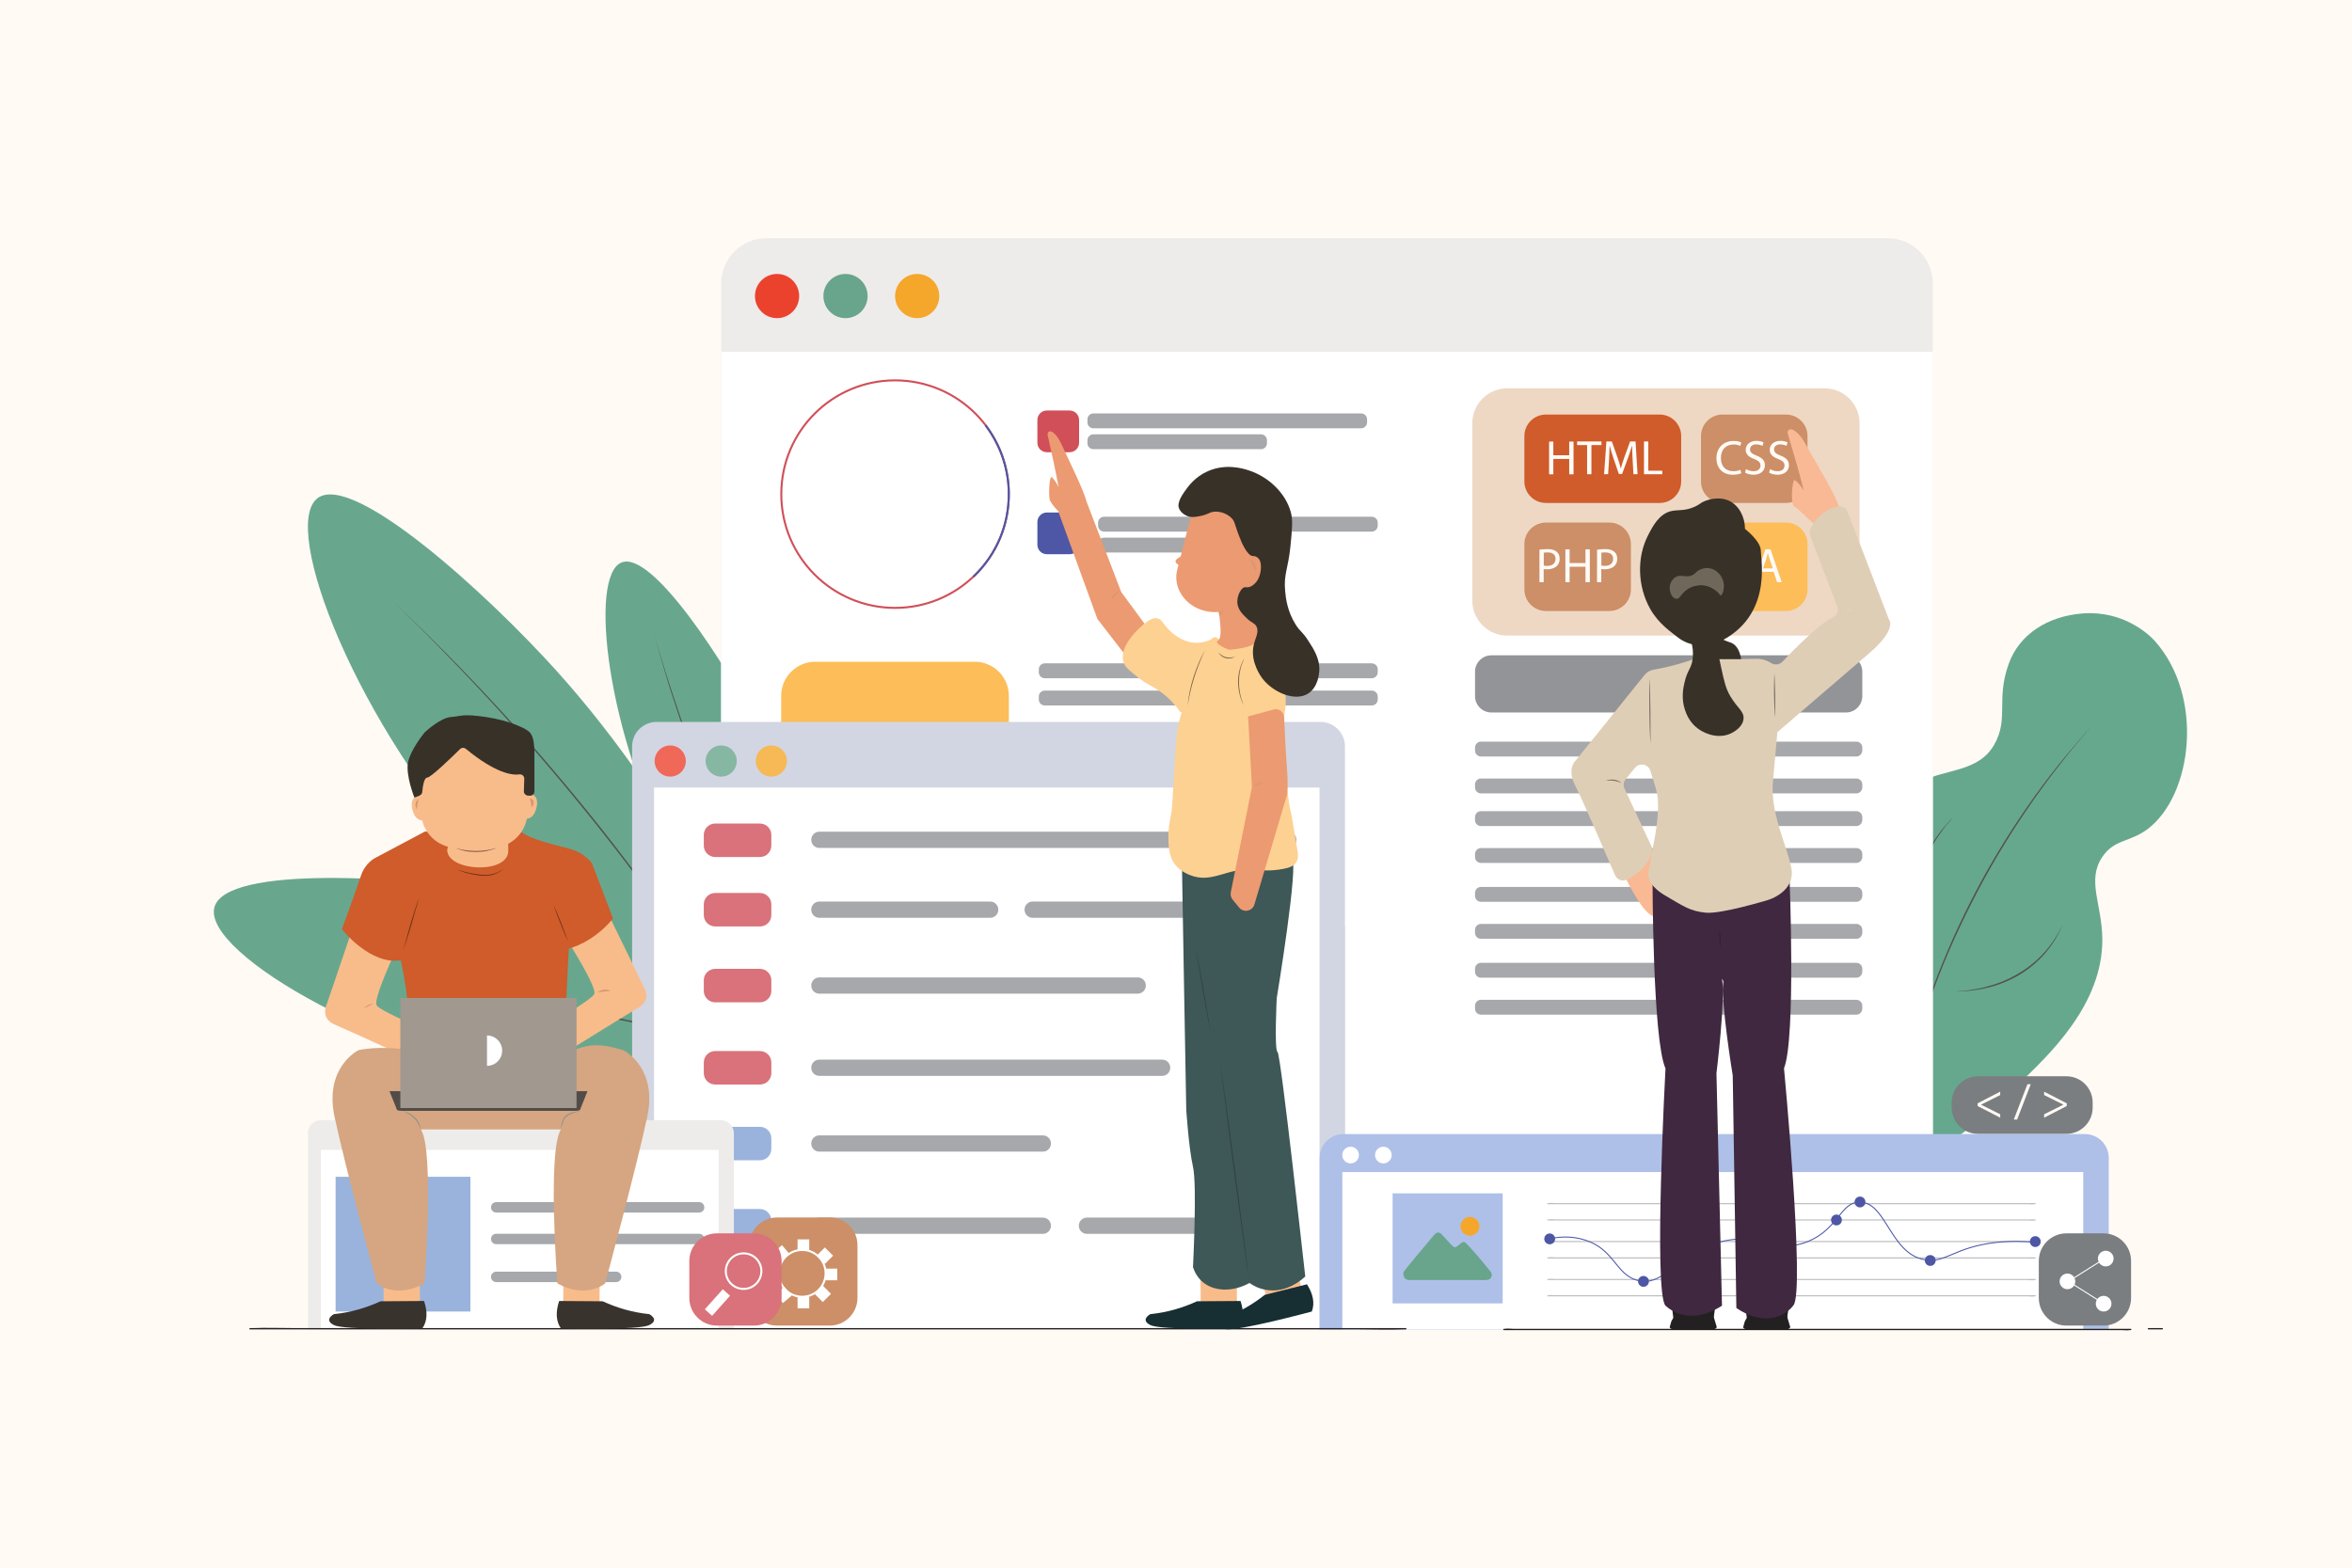 <?xml version="1.0" encoding="utf-8"?>
<!-- Generator: Adobe Illustrator 21.1.0, SVG Export Plug-In . SVG Version: 6.00 Build 0)  -->
<svg version="1.1" xmlns="http://www.w3.org/2000/svg" xmlns:xlink="http://www.w3.org/1999/xlink" x="0px" y="0px"
	 viewBox="0 0 2340 1560" style="enable-background:new 0 0 2340 1560;" xml:space="preserve">
<style type="text/css">
	.st0{fill:#FFFAF4;}
	.st1{fill:#68A78E;}
	.st2{fill:#515151;}
	.st3{fill:#66A88E;}
	.st4{fill:#EEECEA;}
	.st5{fill:#FFFFFF;}
	.st6{fill:#EB422E;}
	.st7{fill:#68A58C;}
	.st8{fill:#F4A72B;}
	.st9{fill:none;stroke:#D04F59;stroke-width:2;stroke-miterlimit:10;}
	.st10{fill:none;stroke:#4D57A5;stroke-width:2;stroke-miterlimit:10;}
	.st11{fill:#D04F59;}
	.st12{fill:#4D57A5;}
	.st13{fill:#A6A8AB;}
	.st14{fill:#FDBD58;}
	.st15{fill:#929497;}
	.st16{fill:#EED8C4;}
	.st17{fill:#CF5C2A;}
	.st18{fill:#CD8F67;}
	.st19{fill:#FFFBF7;}
	.st20{fill:#D2D6E2;}
	.st21{fill:#D9727A;}
	.st22{fill:#9AB3DD;}
	.st23{fill:#EF6858;}
	.st24{fill:#86B7A3;}
	.st25{fill:#F6B955;}
	.st26{fill:#AEC0E8;}
	.st27{fill:#BBBDBF;}
	.st28{fill:none;stroke:#4D57A5;stroke-miterlimit:10;}
	.st29{fill:#231F20;}
	.st30{fill:#CD8F67;stroke:#FFFFFF;stroke-width:2;stroke-miterlimit:10;}
	.st31{fill:none;stroke:#FFFFFF;stroke-width:2;stroke-miterlimit:10;}
	.st32{fill:#7A7E80;}
	.st33{fill:none;stroke:#FFFFFF;stroke-miterlimit:10;}
	.st34{fill:#F8BC8B;}
	.st35{fill:#172F33;}
	.st36{fill:#3E5757;}
	.st37{fill:#2F4141;}
	.st38{fill:#EC9A71;}
	.st39{fill:#FDD192;}
	.st40{fill:#D99873;}
	.st41{fill:#7F6949;}
	.st42{fill:#383128;}
	.st43{fill:#682E15;}
	.st44{fill:#39332E;}
	.st45{fill:#D5A681;}
	.st46{fill:#514C47;}
	.st47{fill:#A1988F;}
	.st48{fill:#8C8C8C;}
	.st49{fill:#865844;}
	.st50{fill:#F9B995;}
	.st51{fill:#232021;}
	.st52{fill:#402840;}
	.st53{fill:#301E30;}
	.st54{display:none;}
	.st55{display:inline;fill-rule:evenodd;clip-rule:evenodd;fill:#F1B0AB;}
	.st56{fill:#DFCEB6;}
	.st57{fill:#70675B;}
	.st58{fill:none;stroke:#FFFFFF;stroke-width:0.105;stroke-miterlimit:10;}
</style>
<g id="Background">
	<rect class="st0" width="2340" height="1560"/>
	<g>
		<path class="st1" d="M872.4,1052.7c-7.9,41.3-170.6,50.5-294.5,32.1c-192.1-28.5-376.7-136.1-364.6-181.9
			c11.2-42.2,189.6-31.1,293.7-13.9C686.2,918.6,881.5,1005.4,872.4,1052.7z"/>
		<path class="st1" d="M737.4,1024.2c-31.9,27.3-164.8-67.1-250.1-158.9C355,723.1,278,523.8,316.1,495.6
			c35.1-25.9,167.5,94.1,238.1,172.5C675.7,803.2,774,992.9,737.4,1024.2z"/>
		<path class="st1" d="M822.6,1021.5c-28.3,13.7-106.3-79.7-150.6-162.2c-68.6-127.9-86.5-286.5-53.6-299.6
			c30.3-12.1,103.2,99.8,139.3,169.8C819.9,850.1,855,1005.9,822.6,1021.5z"/>
		<g>
			<path class="st2" d="M346.4,927.9c18.4,7.8,37,15.2,55.7,22.3c18.7,7.1,37.5,13.8,56.5,20.1c19,6.3,38,12.3,57.2,17.8
				c9.6,2.8,19.2,5.4,28.9,8c4.8,1.3,9.7,2.5,14.5,3.8l7.3,1.9l7.3,1.8l14.6,3.5l14.6,3.3c4.9,1.1,9.8,2.2,14.6,3.2
				c4.9,1,9.8,2.1,14.7,3.1c19.6,4,39.3,7.4,59,10.7c19.7,3.2,39.5,5.9,59.4,8.3c19.8,2.4,39.7,4.4,59.7,6.1
				c-19.9-1.4-39.9-3.2-59.7-5.3c-19.9-2.2-39.7-4.8-59.5-7.9c-39.5-6.1-78.8-14-117.6-23.5l-7.3-1.8l-7.3-1.9
				c-4.8-1.3-9.7-2.5-14.5-3.8c-9.6-2.7-19.3-5.2-28.9-8.1c-9.6-2.8-19.2-5.6-28.7-8.7c-9.5-3-19-6.1-28.5-9.3
				c-18.9-6.4-37.7-13.3-56.4-20.5C383.2,943.6,364.7,936,346.4,927.9z"/>
		</g>
		<g>
			<path class="st2" d="M649.6,626.5c5.4,19.2,11.2,38.4,17.4,57.4c6.2,19,12.7,37.9,19.6,56.6c7,18.7,14.2,37.4,21.9,55.8
				c3.8,9.3,7.8,18.4,11.8,27.6c2,4.6,4.1,9.1,6.1,13.7l3.1,6.8l3.2,6.8l6.3,13.6l6.5,13.5c2.2,4.5,4.4,9,6.7,13.4
				c2.3,4.5,4.4,8.9,6.8,13.4c9.1,17.8,18.7,35.3,28.5,52.7c9.8,17.4,20.1,34.6,30.6,51.5c10.5,17,21.4,33.8,32.6,50.4
				c-11.4-16.4-22.5-33.1-33.2-50c-10.7-16.9-21.1-34-31-51.4c-19.9-34.7-38.3-70.3-55.2-106.5l-3.2-6.8l-3.1-6.8
				c-2-4.6-4.1-9.1-6.1-13.7c-3.9-9.2-8-18.3-11.7-27.6c-3.8-9.2-7.6-18.5-11.2-27.8c-3.6-9.3-7.1-18.7-10.5-28.1
				c-6.8-18.8-13.2-37.7-19.3-56.8C660.3,665,654.8,645.8,649.6,626.5z"/>
		</g>
		<g>
			<path class="st2" d="M390.9,598.4c18.6,17.5,36.8,35.3,54.8,53.5c17.9,18.2,35.5,36.7,52.8,55.5c34.5,37.6,67.5,76.6,99.3,116.5
				c15.8,20,31.3,40.4,46.4,60.9c15.1,20.6,29.9,41.4,44.2,62.5c14.3,21.1,28.3,42.5,41.9,64.1c13.5,21.6,26.7,43.5,39.5,65.6
				c-13-22-26.3-43.7-40.1-65.2c-13.7-21.5-27.8-42.8-42.2-63.8c-28.8-42.1-59.1-83.1-90.8-123.1l-11.9-14.9c-4-5-8-9.9-12.1-14.8
				c-8.1-9.9-16.2-19.7-24.5-29.4c-16.5-19.4-33.4-38.6-50.5-57.5c-17.2-18.9-34.6-37.4-52.4-55.7C427.4,634,409.3,616,390.9,598.4z
				"/>
		</g>
	</g>
	<g>
		<path class="st3" d="M1905.5,1141.4c28,8.2,59.9-22.1,100.9-60.9c32.9-31.2,85.7-81.2,85.2-146.1c-0.3-34.9-15.8-58.2,0-81.7
			c11.9-17.8,27.5-14.4,45.2-27.8c44.5-33.8,56.4-131.5,7.1-187c-6.5-7.3-31.9-30.4-71.5-27.5c-35.2,2.6-63.3,20.9-73.8,49.8
			c-13.3,36.5,0.6,54.7-14.8,81.2c-15.6,27-48.4,23.7-73,36.5C1816.4,827,1830,1119.3,1905.5,1141.4z"/>
		<g>
			<path class="st2" d="M2082.9,720.5c-11.9,13.4-23.4,27.2-34.4,41.3c-11,14.1-21.6,28.6-31.7,43.4c-20.2,29.6-38.6,60.4-54.8,92.4
				c-8.1,16-15.8,32.2-22.9,48.6c-7.1,16.5-13.6,33.2-19.6,50c-6,16.9-11.5,33.9-16.4,51.2c-5,17.2-9.4,34.6-13.2,52.1
				c3.6-17.6,7.8-35,12.5-52.3c4.8-17.3,10.1-34.4,16-51.4c5.9-17,12.4-33.7,19.5-50.2c7-16.5,14.7-32.8,22.8-48.8
				c8.1-16,16.8-31.7,26-47.1c9.2-15.4,18.9-30.5,29.1-45.3c10.2-14.7,20.9-29.2,32.1-43.2C2059.1,747.4,2070.8,733.7,2082.9,720.5z
				"/>
		</g>
		<g>
			<path class="st2" d="M1945.5,986.6c5.5-0.3,11-0.8,16.4-1.7c5.4-0.8,10.8-1.9,16.1-3.5c2.7-0.7,5.2-1.6,7.9-2.4
				c1.3-0.4,2.6-1,3.9-1.4c1.3-0.5,2.6-0.9,3.8-1.5l3.8-1.7l1.9-0.8l1.8-1l3.6-1.9l0.9-0.5l0.9-0.5l1.8-1.1l3.5-2.1
				c1.1-0.8,2.2-1.6,3.4-2.3c1.1-0.8,2.3-1.5,3.4-2.4l3.2-2.6c1-0.9,2.2-1.7,3.2-2.6l3-2.8c2-1.9,3.9-3.8,5.8-5.9
				c3.7-4.1,7-8.4,10-13c3.1-4.6,5.7-9.4,8.1-14.4c-2.1,5.1-4.6,10-7.5,14.8c-2.9,4.7-6.2,9.2-9.8,13.4
				c-7.3,8.3-15.9,15.6-25.4,21.3c-9.5,5.6-19.9,9.9-30.6,12.6C1967.6,985.3,1956.5,986.7,1945.5,986.6z"/>
		</g>
		<g>
			<path class="st2" d="M1943.7,812.7c-4.2,4.6-8.3,9.4-11.9,14.5c-1.8,2.5-3.6,5.1-5.3,7.7c-1.7,2.6-3.3,5.3-4.8,8
				c-1.5,2.7-3,5.5-4.3,8.3c-0.7,1.4-1.3,2.8-1.9,4.3l-1.9,4.3c-0.7,1.4-1.1,2.9-1.7,4.4l-1.6,4.4l-1.4,4.5c-0.4,1.5-1,3-1.3,4.5
				c-3.2,12.1-5,24.5-5.2,37c-0.2,6.2,0,12.5,0.6,18.7c0.5,6.2,1.4,12.4,2.5,18.6c-2.9-12.2-4.3-24.8-4.2-37.4l0-2.4l0.1-2.4
				c0.1-1.6,0.1-3.1,0.2-4.7c0.3-3.1,0.5-6.3,1-9.4l0.7-4.7l0.9-4.6l0.4-2.3c0.2-0.8,0.4-1.5,0.5-2.3l1.1-4.6c0.3-1.5,0.9-3,1.3-4.5
				l1.4-4.5l1.6-4.4c0.6-1.5,1-3,1.7-4.4l1.9-4.3c0.6-1.4,1.3-2.9,2-4.3c1.4-2.8,2.9-5.6,4.5-8.3c3.2-5.4,6.7-10.6,10.5-15.6
				C1935.1,821.8,1939.2,817,1943.7,812.7z"/>
		</g>
	</g>
	<g>
		<path class="st4" d="M762.5,237H1878c24.9,0,45,20.2,45,45V1323H717.5l0-1040.9C717.5,257.2,737.7,237,762.5,237z"/>
		<rect x="717.5" y="350.2" class="st5" width="1205.4" height="972.6"/>
		<circle class="st6" cx="773.1" cy="294.6" r="22"/>
		<circle class="st7" cx="841.2" cy="294.6" r="22"/>
		<circle class="st8" cx="912.5" cy="294.6" r="22"/>
		<circle class="st9" cx="890.5" cy="491.7" r="113.2"/>
		<path class="st10" d="M980.5,423.2c6.2,8.2,19,27.3,22.4,55.3c1.1,9.6,2.8,34-9.6,60.8c-7.7,16.7-18,28.1-24.9,34.6"/>
		<path class="st11" d="M1064.2,450h-22.7c-5.2,0-9.4-4.2-9.4-9.4v-22.7c0-5.2,4.2-9.4,9.4-9.4h22.7c5.2,0,9.4,4.2,9.4,9.4v22.7
			C1073.6,445.7,1069.4,450,1064.2,450z"/>
		<path class="st12" d="M1064.2,551.5h-22.7c-5.2,0-9.4-4.2-9.4-9.4v-22.7c0-5.2,4.2-9.4,9.4-9.4h22.7c5.2,0,9.4,4.2,9.4,9.4v22.7
			C1073.6,547.3,1069.4,551.5,1064.2,551.5z"/>
		<path class="st13" d="M1354.2,426.2h-266.4c-3.2,0-5.9-2.6-5.9-5.9v-3c0-3.2,2.6-5.9,5.9-5.9h266.4c3.2,0,5.9,2.6,5.9,5.9v3
			C1360.1,423.5,1357.4,426.2,1354.2,426.2z"/>
		<path class="st13" d="M1254.6,447h-166.8c-3.2,0-5.9-2.6-5.9-5.9v-3c0-3.2,2.6-5.9,5.9-5.9h166.8c3.2,0,5.9,2.6,5.9,5.9v3
			C1260.5,444.3,1257.9,447,1254.6,447z"/>
		<path class="st13" d="M1364.8,529h-266.4c-3.2,0-5.9-2.6-5.9-5.9v-3c0-3.2,2.6-5.9,5.9-5.9h266.4c3.2,0,5.9,2.6,5.9,5.9v3
			C1370.7,526.3,1368,529,1364.8,529z"/>
		<path class="st13" d="M1265.2,549.8h-166.8c-3.2,0-5.9-2.6-5.9-5.9v-3c0-3.2,2.6-5.9,5.9-5.9h166.8c3.2,0,5.9,2.6,5.9,5.9v3
			C1271.1,547.1,1268.4,549.8,1265.2,549.8z"/>
		<path class="st14" d="M969.8,806H811.1c-18.7,0-33.9-15.2-33.9-33.9v-79.7c0-18.7,15.2-33.9,33.9-33.9h158.7
			c18.7,0,33.9,15.2,33.9,33.9v79.7C1003.7,790.8,988.5,806,969.8,806z"/>
		<path class="st13" d="M1364.8,674.9h-325.4c-3.2,0-5.9-2.6-5.9-5.9v-3c0-3.2,2.6-5.9,5.9-5.9h325.4c3.2,0,5.9,2.6,5.9,5.9v3
			C1370.7,672.3,1368,674.9,1364.8,674.9z"/>
		<path class="st13" d="M1364.8,702h-325.4c-3.2,0-5.9-2.6-5.9-5.9v-3c0-3.2,2.6-5.9,5.9-5.9h325.4c3.2,0,5.9,2.6,5.9,5.9v3
			C1370.7,699.4,1368,702,1364.8,702z"/>
		<path class="st13" d="M1846.9,752.8h-373.5c-3.2,0-5.9-2.6-5.9-5.9v-3c0-3.2,2.6-5.9,5.9-5.9h373.5c3.2,0,5.9,2.6,5.9,5.9v3
			C1852.7,750.1,1850.1,752.8,1846.9,752.8z"/>
		<path class="st15" d="M1836.5,709h-352.7c-9,0-16.3-7.3-16.3-16.3v-24.3c0-9,7.3-16.3,16.3-16.3h352.7c9,0,16.3,7.3,16.3,16.3
			v24.3C1852.7,701.8,1845.5,709,1836.5,709z"/>
		<path class="st13" d="M1846.9,789.5h-373.5c-3.2,0-5.9-2.6-5.9-5.9v-3c0-3.2,2.6-5.9,5.9-5.9h373.5c3.2,0,5.9,2.6,5.9,5.9v3
			C1852.7,786.9,1850.1,789.5,1846.9,789.5z"/>
		<path class="st13" d="M1846.9,822h-373.5c-3.2,0-5.9-2.6-5.9-5.9v-3c0-3.2,2.6-5.9,5.9-5.9h373.5c3.2,0,5.9,2.6,5.9,5.9v3
			C1852.7,819.3,1850.1,822,1846.9,822z"/>
		<path class="st13" d="M1846.9,858.7h-373.5c-3.2,0-5.9-2.6-5.9-5.9v-3c0-3.2,2.6-5.9,5.9-5.9h373.5c3.2,0,5.9,2.6,5.9,5.9v3
			C1852.7,856.1,1850.1,858.7,1846.9,858.7z"/>
		<path class="st13" d="M1846.9,897.4h-373.5c-3.2,0-5.9-2.6-5.9-5.9v-3c0-3.2,2.6-5.9,5.9-5.9h373.5c3.2,0,5.9,2.6,5.9,5.9v3
			C1852.7,894.8,1850.1,897.4,1846.9,897.4z"/>
		<path class="st13" d="M1846.9,934.2h-373.5c-3.2,0-5.9-2.6-5.9-5.9v-3c0-3.2,2.6-5.9,5.9-5.9h373.5c3.2,0,5.9,2.6,5.9,5.9v3
			C1852.7,931.6,1850.1,934.2,1846.9,934.2z"/>
		<path class="st13" d="M1846.9,972.9h-373.5c-3.2,0-5.9-2.6-5.9-5.9v-3c0-3.2,2.6-5.9,5.9-5.9h373.5c3.2,0,5.9,2.6,5.9,5.9v3
			C1852.7,970.3,1850.1,972.9,1846.9,972.9z"/>
		<path class="st13" d="M1846.9,1009.7h-373.5c-3.2,0-5.9-2.6-5.9-5.9v-3c0-3.2,2.6-5.9,5.9-5.9h373.5c3.2,0,5.9,2.6,5.9,5.9v3
			C1852.7,1007,1850.1,1009.7,1846.9,1009.7z"/>
		<path class="st16" d="M1815.3,632.5h-315.7c-19.2,0-34.8-15.6-34.8-34.8V421.2c0-19.2,15.6-34.8,34.8-34.8h315.7
			c19.2,0,34.8,15.6,34.8,34.8v176.5C1850.1,616.9,1834.5,632.5,1815.3,632.5z"/>
		<g>
			<g>
				<path class="st17" d="M1651.2,500.5H1538c-11.8,0-21.4-9.6-21.4-21.4v-45.2c0-11.8,9.6-21.4,21.4-21.4h113.2
					c11.8,0,21.4,9.6,21.4,21.4v45.2C1672.6,490.9,1663,500.5,1651.2,500.5z"/>
				<path class="st18" d="M1776.9,500.5h-63.2c-11.8,0-21.4-9.6-21.4-21.4v-45.2c0-11.8,9.6-21.4,21.4-21.4h63.2
					c11.8,0,21.4,9.6,21.4,21.4v45.2C1798.3,490.9,1788.7,500.5,1776.9,500.5z"/>
			</g>
			<g>
				<path class="st14" d="M1663.7,520h113.2c11.8,0,21.4,9.6,21.4,21.4v45.2c0,11.8-9.6,21.4-21.4,21.4h-113.2
					c-11.8,0-21.4-9.6-21.4-21.4v-45.2C1642.3,529.6,1651.9,520,1663.7,520z"/>
				<path class="st18" d="M1538,520h63.2c11.8,0,21.4,9.6,21.4,21.4v45.2c0,11.8-9.6,21.4-21.4,21.4H1538
					c-11.8,0-21.4-9.6-21.4-21.4v-45.2C1516.6,529.6,1526.2,520,1538,520z"/>
			</g>
			<g>
				<g>
					<path class="st19" d="M1732.4,470.9c-1.5,0.8-4.6,1.5-8.6,1.5c-9.2,0-16.1-5.8-16.1-16.5c0-10.2,6.9-17.1,17-17.1
						c4.1,0,6.6,0.9,7.7,1.5l-1,3.4c-1.6-0.8-3.9-1.4-6.6-1.4c-7.6,0-12.7,4.9-12.7,13.5c0,8,4.6,13.1,12.5,13.1
						c2.6,0,5.2-0.5,6.9-1.4L1732.4,470.9z"/>
					<path class="st19" d="M1737.1,466.8c1.9,1.2,4.6,2.1,7.6,2.1c4.3,0,6.8-2.3,6.8-5.6c0-3-1.7-4.8-6.1-6.5
						c-5.3-1.9-8.6-4.6-8.6-9.2c0-5.1,4.2-8.9,10.6-8.9c3.3,0,5.8,0.8,7.2,1.6l-1.2,3.4c-1.1-0.6-3.2-1.5-6.2-1.5
						c-4.5,0-6.1,2.7-6.1,4.9c0,3,2,4.5,6.5,6.3c5.5,2.1,8.3,4.8,8.3,9.6c0,5-3.7,9.4-11.4,9.4c-3.1,0-6.6-0.9-8.3-2.1L1737.1,466.8
						z"/>
					<path class="st19" d="M1761,466.8c1.9,1.2,4.6,2.1,7.6,2.1c4.3,0,6.8-2.3,6.8-5.6c0-3-1.7-4.8-6.1-6.5
						c-5.3-1.9-8.6-4.6-8.6-9.2c0-5.1,4.2-8.9,10.6-8.9c3.3,0,5.8,0.8,7.2,1.6l-1.2,3.4c-1.1-0.6-3.2-1.5-6.2-1.5
						c-4.5,0-6.1,2.7-6.1,4.9c0,3,2,4.5,6.5,6.3c5.5,2.1,8.3,4.8,8.3,9.6c0,5-3.7,9.4-11.4,9.4c-3.1,0-6.6-0.9-8.3-2.1L1761,466.8z"
						/>
				</g>
			</g>
			<g>
				<g>
					<path class="st19" d="M1531.6,547c2-0.3,4.7-0.6,8.1-0.6c4.2,0,7.2,1,9.1,2.7c1.8,1.5,2.9,3.9,2.9,6.8c0,3-0.9,5.3-2.5,7
						c-2.2,2.4-5.9,3.6-10,3.6c-1.3,0-2.4,0-3.4-0.3v13.1h-4.2V547z M1535.9,562.8c0.9,0.2,2.1,0.3,3.5,0.3c5.1,0,8.2-2.5,8.2-7
						c0-4.3-3-6.4-7.7-6.4c-1.8,0-3.2,0.1-4,0.3V562.8z"/>
					<path class="st19" d="M1561.6,546.7v13.6h15.8v-13.6h4.3v32.6h-4.3V564h-15.8v15.3h-4.2v-32.6H1561.6z"/>
					<path class="st19" d="M1588.9,547c2-0.3,4.7-0.6,8.1-0.6c4.2,0,7.2,1,9.1,2.7c1.8,1.5,2.9,3.9,2.9,6.8c0,3-0.9,5.3-2.5,7
						c-2.2,2.4-5.9,3.6-10,3.6c-1.3,0-2.4,0-3.4-0.3v13.1h-4.2V547z M1593.2,562.8c0.9,0.2,2.1,0.3,3.5,0.3c5.1,0,8.2-2.5,8.2-7
						c0-4.3-3-6.4-7.7-6.4c-1.8,0-3.2,0.1-4,0.3V562.8z"/>
				</g>
			</g>
			<g>
				<g>
					<path class="st19" d="M1685.3,546.7h4.2v21.8c0,8.7-4.3,11.3-9.9,11.3c-1.5,0-3.4-0.3-4.5-0.8l0.6-3.4c0.9,0.3,2.1,0.6,3.5,0.6
						c3.8,0,6-1.7,6-8.1V546.7z"/>
					<path class="st19" d="M1701.8,569l-3.4,10.3h-4.4l11.1-32.6h5.1l11.1,32.6h-4.5l-3.5-10.3H1701.8z M1712.5,565.7l-3.2-9.4
						c-0.7-2.1-1.2-4.1-1.7-6h-0.1c-0.5,1.9-1,3.9-1.6,5.9l-3.2,9.4H1712.5z"/>
					<path class="st19" d="M1730.8,579.3l-10.6-32.6h4.5l5.1,16.1c1.4,4.4,2.6,8.4,3.5,12.2h0.1c0.9-3.8,2.3-7.9,3.7-12.1l5.5-16.1
						h4.5l-11.7,32.6H1730.8z"/>
					<path class="st19" d="M1753.1,569l-3.4,10.3h-4.4l11.1-32.6h5.1l11.1,32.6h-4.5l-3.5-10.3H1753.1z M1763.8,565.7l-3.2-9.4
						c-0.7-2.1-1.2-4.1-1.7-6h-0.1c-0.5,1.9-1,3.9-1.6,5.9l-3.2,9.4H1763.8z"/>
				</g>
			</g>
			<g>
				<g>
					<path class="st19" d="M1545.4,439.3V453h15.8v-13.6h4.3v32.6h-4.3v-15.3h-15.8v15.3h-4.2v-32.6H1545.4z"/>
					<path class="st19" d="M1579,442.9h-9.9v-3.6h24.2v3.6h-10v29h-4.3V442.9z"/>
					<path class="st19" d="M1624.3,457.6c-0.2-4.5-0.5-10-0.5-14.1h-0.1c-1.1,3.8-2.5,7.9-4.1,12.4l-5.8,15.8h-3.2l-5.3-15.5
						c-1.5-4.6-2.9-8.8-3.8-12.7h-0.1c-0.1,4.1-0.3,9.5-0.6,14.4l-0.9,14h-4l2.3-32.6h5.4l5.6,15.8c1.4,4,2.5,7.6,3.3,11h0.1
						c0.8-3.3,2-6.9,3.4-11l5.8-15.8h5.4l2,32.6h-4.1L1624.3,457.6z"/>
					<path class="st19" d="M1635.7,439.3h4.2v29.1h13.9v3.5h-18.2V439.3z"/>
				</g>
			</g>
		</g>
	</g>
	<g>
		<path class="st20" d="M1338.1,921.9V742.7c0-13.4-10.9-24.3-24.3-24.3H653.2c-13.4,0-24.3,10.9-24.3,24.3v179.2v376.5v24.4h709.4
			V921.9H1338.1z"/>
		<rect x="650.7" y="783.7" class="st5" width="662.1" height="539.2"/>
		<path class="st21" d="M756.1,852.8h-44.6c-6.2,0-11.3-5.1-11.3-11.3v-10.7c0-6.2,5.1-11.3,11.3-11.3h44.6
			c6.2,0,11.3,5.1,11.3,11.3v10.7C767.4,847.7,762.4,852.8,756.1,852.8z"/>
		<path class="st21" d="M756.1,921.9h-44.6c-6.2,0-11.3-5.1-11.3-11.3v-10.7c0-6.2,5.1-11.3,11.3-11.3h44.6
			c6.2,0,11.3,5.1,11.3,11.3v10.7C767.4,916.9,762.4,921.9,756.1,921.9z"/>
		<path class="st21" d="M756.1,997.4h-44.6c-6.2,0-11.3-5.1-11.3-11.3v-10.7c0-6.2,5.1-11.3,11.3-11.3h44.6
			c6.2,0,11.3,5.1,11.3,11.3v10.7C767.4,992.3,762.4,997.4,756.1,997.4z"/>
		<path class="st21" d="M756.1,1079.2h-44.6c-6.2,0-11.3-5.1-11.3-11.3v-10.7c0-6.2,5.1-11.3,11.3-11.3h44.6
			c6.2,0,11.3,5.1,11.3,11.3v10.7C767.4,1074.1,762.4,1079.2,756.1,1079.2z"/>
		<path class="st22" d="M756.1,1154.6h-44.6c-6.2,0-11.3-5.1-11.3-11.3v-10.7c0-6.2,5.1-11.3,11.3-11.3h44.6
			c6.2,0,11.3,5.1,11.3,11.3v10.7C767.4,1149.6,762.4,1154.6,756.1,1154.6z"/>
		<path class="st22" d="M756.1,1236.4h-44.6c-6.2,0-11.3-5.1-11.3-11.3v-10.7c0-6.2,5.1-11.3,11.3-11.3h44.6
			c6.2,0,11.3,5.1,11.3,11.3v10.7C767.4,1231.3,762.4,1236.4,756.1,1236.4z"/>
		<path class="st13" d="M1281.8,843.8H815.2c-4.5,0-8.1-3.6-8.1-8.1l0,0c0-4.5,3.6-8.1,8.1-8.1h466.5c4.5,0,8.1,3.6,8.1,8.1l0,0
			C1289.9,840.2,1286.2,843.8,1281.8,843.8z"/>
		<path class="st13" d="M985.1,913.3H815.2c-4.5,0-8.1-3.6-8.1-8.1l0,0c0-4.5,3.6-8.1,8.1-8.1h169.9c4.5,0,8.1,3.6,8.1,8.1l0,0
			C993.2,909.7,989.6,913.3,985.1,913.3z"/>
		<path class="st13" d="M1194.2,913.3h-166.8c-4.5,0-8.1-3.6-8.1-8.1l0,0c0-4.5,3.6-8.1,8.1-8.1h166.8c4.5,0,8.1,3.6,8.1,8.1l0,0
			C1202.3,909.7,1198.7,913.3,1194.2,913.3z"/>
		<path class="st13" d="M1131.9,988.8H815.2c-4.5,0-8.1-3.6-8.1-8.1l0,0c0-4.5,3.6-8.1,8.1-8.1h316.7c4.5,0,8.1,3.6,8.1,8.1l0,0
			C1140,985.2,1136.3,988.8,1131.9,988.8z"/>
		<path class="st13" d="M1156.2,1070.6h-341c-4.5,0-8.1-3.6-8.1-8.1l0,0c0-4.5,3.6-8.1,8.1-8.1h341c4.5,0,8.1,3.6,8.1,8.1l0,0
			C1164.3,1067,1160.7,1070.6,1156.2,1070.6z"/>
		<path class="st13" d="M1037.5,1146H815.2c-4.5,0-8.1-3.6-8.1-8.1v0c0-4.5,3.6-8.1,8.1-8.1h222.3c4.5,0,8.1,3.6,8.1,8.1v0
			C1045.6,1142.4,1042,1146,1037.5,1146z"/>
		<path class="st13" d="M1037.5,1227.8H815.2c-4.5,0-8.1-3.6-8.1-8.1l0,0c0-4.5,3.6-8.1,8.1-8.1h222.3c4.5,0,8.1,3.6,8.1,8.1l0,0
			C1045.6,1224.2,1042,1227.8,1037.5,1227.8z"/>
		<path class="st13" d="M1278.6,1227.8h-197.2c-4.5,0-8.1-3.6-8.1-8.1l0,0c0-4.5,3.6-8.1,8.1-8.1h197.2c4.5,0,8.1,3.6,8.1,8.1l0,0
			C1286.7,1224.2,1283.1,1227.8,1278.6,1227.8z"/>
		<circle class="st23" cx="666.8" cy="757.3" r="15.5"/>
		<circle class="st24" cx="717.5" cy="757.3" r="15.5"/>
		<circle class="st25" cx="767.4" cy="757.3" r="15.5"/>
	</g>
</g>
<g id="Character">
	<g>
		<path class="st4" d="M717.2,1114.7H319.2c-7.2,0-12.9,5.8-12.9,12.9v52.8v125.7v16.9h423.8v-16.9v-125.7v-52.8
			C730.1,1120.5,724.3,1114.7,717.2,1114.7z"/>
		<rect x="319.3" y="1144.3" class="st5" width="395.7" height="178.1"/>
		<rect x="333.9" y="1171" class="st22" width="134.1" height="134.1"/>
		<path class="st13" d="M695.5,1206.6H493.7c-2.9,0-5.2-2.3-5.2-5.2l0,0c0-2.9,2.3-5.2,5.2-5.2h201.8c2.9,0,5.2,2.3,5.2,5.2l0,0
			C700.8,1204.3,698.4,1206.6,695.5,1206.6z"/>
		<path class="st13" d="M695.5,1238.1H493.7c-2.9,0-5.2-2.3-5.2-5.2l0,0c0-2.9,2.3-5.2,5.2-5.2h201.8c2.9,0,5.2,2.3,5.2,5.2l0,0
			C700.8,1235.7,698.4,1238.1,695.5,1238.1z"/>
		<path class="st13" d="M613,1275.8H493.7c-2.9,0-5.2-2.3-5.2-5.2l0,0c0-2.9,2.3-5.2,5.2-5.2H613c2.9,0,5.2,2.3,5.2,5.2l0,0
			C618.2,1273.5,615.9,1275.8,613,1275.8z"/>
	</g>
	<g>
		<path class="st26" d="M2074.3,1128.5h-737.7c-13.1,0-23.7,10.6-23.7,23.7V1323H2098v-170.7
			C2098,1139.2,2087.4,1128.5,2074.3,1128.5z"/>
		<rect x="1335.5" y="1166.3" class="st5" width="737.1" height="156.6"/>
		<circle class="st5" cx="1343.7" cy="1149.4" r="8.3"/>
		<circle class="st5" cx="1376.3" cy="1149.4" r="8.3"/>
		<g>
			<g>
				<path class="st27" d="M1539.9,1198.3c16.1,0,32.1,0,48.2,0c38.6,0,77.1,0,115.7,0c46.8,0,93.7,0,140.5,0c40.3,0,80.7,0,121,0
					c13.3,0,26.6,0,39.9,0c4.1,0,8.3,0,12.4,0c1.9,0,4.6,0.5,6.5,0c0.2-0.1,0.6,0,0.8,0c0.7,0,0.7-1.1,0-1.1c-16.1,0-32.1,0-48.2,0
					c-38.6,0-77.1,0-115.7,0c-46.8,0-93.7,0-140.5,0c-40.3,0-80.7,0-121,0c-13.3,0-26.6,0-39.9,0c-4.1,0-8.3,0-12.4,0
					c-1.9,0-4.6-0.5-6.5,0c-0.2,0.1-0.6,0-0.8,0C1539.1,1197.1,1539.1,1198.3,1539.9,1198.3L1539.9,1198.3z"/>
			</g>
		</g>
		<g>
			<g>
				<path class="st27" d="M1539.9,1214.5c16.1,0,32.1,0,48.2,0c38.6,0,77.1,0,115.7,0c46.8,0,93.7,0,140.5,0c40.3,0,80.7,0,121,0
					c13.3,0,26.6,0,39.9,0c4.1,0,8.3,0,12.4,0c1.9,0,4.6,0.5,6.5,0c0.2-0.1,0.6,0,0.8,0c0.7,0,0.7-1.1,0-1.1c-16.1,0-32.1,0-48.2,0
					c-38.6,0-77.1,0-115.7,0c-46.8,0-93.7,0-140.5,0c-40.3,0-80.7,0-121,0c-13.3,0-26.6,0-39.9,0c-4.1,0-8.3,0-12.4,0
					c-1.9,0-4.6-0.5-6.5,0c-0.2,0.1-0.6,0-0.8,0C1539.1,1213.4,1539.1,1214.5,1539.9,1214.5L1539.9,1214.5z"/>
			</g>
		</g>
		<g>
			<g>
				<path class="st27" d="M1539.9,1236c16.1,0,32.1,0,48.2,0c38.6,0,77.1,0,115.7,0c46.8,0,93.7,0,140.5,0c40.3,0,80.7,0,121,0
					c13.3,0,26.6,0,39.9,0c4.1,0,8.3,0,12.4,0c1.9,0,4.6,0.5,6.5,0c0.2-0.1,0.6,0,0.8,0c0.7,0,0.7-1.1,0-1.1c-16.1,0-32.1,0-48.2,0
					c-38.6,0-77.1,0-115.7,0c-46.8,0-93.7,0-140.5,0c-40.3,0-80.7,0-121,0c-13.3,0-26.6,0-39.9,0c-4.1,0-8.3,0-12.4,0
					c-1.9,0-4.6-0.5-6.5,0c-0.2,0.1-0.6,0-0.8,0C1539.1,1234.9,1539.1,1236,1539.9,1236L1539.9,1236z"/>
			</g>
		</g>
		<g>
			<g>
				<path class="st27" d="M1539.9,1252.3c16.1,0,32.1,0,48.2,0c38.6,0,77.1,0,115.7,0c46.8,0,93.7,0,140.5,0c40.3,0,80.7,0,121,0
					c13.3,0,26.6,0,39.9,0c4.1,0,8.3,0,12.4,0c1.9,0,4.6,0.5,6.5,0c0.2-0.1,0.6,0,0.8,0c0.7,0,0.7-1.1,0-1.1c-16.1,0-32.1,0-48.2,0
					c-38.6,0-77.1,0-115.7,0c-46.8,0-93.7,0-140.5,0c-40.3,0-80.7,0-121,0c-13.3,0-26.6,0-39.9,0c-4.1,0-8.3,0-12.4,0
					c-1.9,0-4.6-0.5-6.5,0c-0.2,0.1-0.6,0-0.8,0C1539.1,1251.1,1539.1,1252.3,1539.9,1252.3L1539.9,1252.3z"/>
			</g>
		</g>
		<g>
			<g>
				<path class="st27" d="M1539.9,1273.8c16.1,0,32.1,0,48.2,0c38.6,0,77.1,0,115.7,0c46.8,0,93.7,0,140.5,0c40.3,0,80.7,0,121,0
					c13.3,0,26.6,0,39.9,0c4.1,0,8.3,0,12.4,0c1.9,0,4.6,0.5,6.5,0c0.2-0.1,0.6,0,0.8,0c0.7,0,0.7-1.1,0-1.1c-16.1,0-32.1,0-48.2,0
					c-38.6,0-77.1,0-115.7,0c-46.8,0-93.7,0-140.5,0c-40.3,0-80.7,0-121,0c-13.3,0-26.6,0-39.9,0c-4.1,0-8.3,0-12.4,0
					c-1.9,0-4.6-0.5-6.5,0c-0.2,0.1-0.6,0-0.8,0C1539.1,1272.6,1539.1,1273.8,1539.9,1273.8L1539.9,1273.8z"/>
			</g>
		</g>
		<g>
			<g>
				<path class="st27" d="M1539.9,1290c16.1,0,32.1,0,48.2,0c38.6,0,77.1,0,115.7,0c46.8,0,93.7,0,140.5,0c40.3,0,80.7,0,121,0
					c13.3,0,26.6,0,39.9,0c4.1,0,8.3,0,12.4,0c1.9,0,4.6,0.5,6.5,0c0.2-0.1,0.6,0,0.8,0c0.7,0,0.7-1.1,0-1.1c-16.1,0-32.1,0-48.2,0
					c-38.6,0-77.1,0-115.7,0c-46.8,0-93.7,0-140.5,0c-40.3,0-80.7,0-121,0c-13.3,0-26.6,0-39.9,0c-4.1,0-8.3,0-12.4,0
					c-1.9,0-4.6-0.5-6.5,0c-0.2,0.1-0.6,0-0.8,0C1539.1,1288.9,1539.1,1290,1539.9,1290L1539.9,1290z"/>
			</g>
		</g>
		<path class="st28" d="M1539.9,1233.1c8.5-2,22.2-3.9,36.9,0.8c29.3,9.2,30.4,33.9,51.9,40.1c28.8,8.3,41.5-32.1,92-40.1
			c37.6-6,48.4,13.6,77.8,1.6c30.8-12.6,32.5-39.5,51.9-39.3c26.5,0.3,29.9,51.1,64.5,57.4c20.7,3.8,29.3-12.7,71.5-17.3
			c16-1.7,29.5-1,38.5,0"/>
		<circle class="st12" cx="1541.8" cy="1232.8" r="5.4"/>
		<circle class="st12" cx="1635.1" cy="1275.1" r="5.4"/>
		<circle class="st12" cx="1752" cy="1235.5" r="5.4"/>
		<circle class="st12" cx="1827.1" cy="1214" r="5.4"/>
		<circle class="st12" cx="1850.5" cy="1196.1" r="5.4"/>
		<circle class="st12" cx="1920.4" cy="1254.3" r="5.4"/>
		<circle class="st12" cx="2024.9" cy="1235.5" r="5.4"/>
	</g>
	<g>
		<g>
			<g>
				<path class="st29" d="M248.7,1322.9c10.3,0,20.6,0,31,0c27.8,0,55.7,0,83.5,0c41.3,0,82.6,0,123.8,0c50.4,0,100.7,0,151.1,0
					c55,0,109.9,0,164.9,0c55.9,0,111.7,0,167.6,0c51.7,0,103.5,0,155.2,0c43.9,0,87.8,0,131.6,0c31.5,0,63.1,0,94.6,0
					c14.9,0,29.9,0.6,44.7,0c0.6,0,1.3,0,2,0c0.8,0,0.8-1.3,0-1.3c-10.3,0-20.6,0-31,0c-27.8,0-55.7,0-83.5,0
					c-41.3,0-82.6,0-123.8,0c-50.4,0-100.7,0-151.1,0c-55,0-109.9,0-164.9,0c-55.9,0-111.7,0-167.6,0c-51.7,0-103.5,0-155.2,0
					c-43.9,0-87.8,0-131.6,0c-31.5,0-63.1,0-94.6,0c-14.9,0-29.9-0.6-44.7,0c-0.6,0-1.3,0-2,0
					C247.9,1321.7,247.9,1322.9,248.7,1322.9L248.7,1322.9z"/>
			</g>
		</g>
		<g>
			<g>
				<path class="st29" d="M1496.2,1323.6c20.7,0,41.5,0,62.2,0c49.8,0,99.6,0,149.3,0c59.8,0,119.7,0,179.5,0c52,0,104,0,156,0
					c17.1,0,34.1,0,51.2,0c5.4,0,10.7,0,16.1,0c2.6,0,5.8,0.5,8.4,0c0.3-0.1,0.7,0,1,0c0.8,0,0.8-1.3,0-1.3c-20.7,0-41.5,0-62.2,0
					c-49.8,0-99.6,0-149.3,0c-59.8,0-119.7,0-179.5,0c-52,0-104,0-156,0c-17.1,0-34.1,0-51.2,0c-5.4,0-10.7,0-16.1,0
					c-2.6,0-5.8-0.5-8.4,0c-0.3,0.1-0.7,0-1,0C1495.4,1322.4,1495.4,1323.6,1496.2,1323.6L1496.2,1323.6z"/>
			</g>
		</g>
		<g>
			<g>
				<path class="st29" d="M2137.4,1322.9c4.6,0,9.3,0,13.9,0c0.8,0,0.8-1.3,0-1.3c-4.6,0-9.3,0-13.9,0
					C2136.6,1321.7,2136.6,1322.9,2137.4,1322.9L2137.4,1322.9z"/>
			</g>
		</g>
	</g>
	<g>
		<path class="st18" d="M825.5,1319.1H773c-15.2,0-27.5-12.3-27.5-27.5v-52.6c0-15.2,12.3-27.5,27.5-27.5h52.6
			c15.2,0,27.5,12.3,27.5,27.5v52.6C853,1306.8,840.7,1319.1,825.5,1319.1z"/>
		<g>
			<circle class="st30" cx="798.1" cy="1267.1" r="23.3"/>
			<rect x="793.5" y="1233.3" class="st5" width="11.6" height="11.6"/>
			<rect x="793.5" y="1290.3" class="st5" width="11.6" height="11.6"/>
			<rect x="763.3" y="1262.4" class="st5" width="11.6" height="11.6"/>
			<rect x="821.4" y="1262.4" class="st5" width="11.6" height="11.6"/>
			
				<rect x="771.8" y="1241.4" transform="matrix(0.65 0.76 -0.76 0.65 1219.764 -154.442)" class="st5" width="11.6" height="11.6"/>
			
				<rect x="814.7" y="1243.8" transform="matrix(-0.707 0.707 -0.707 -0.707 2284.221 1552.908)" class="st5" width="11.6" height="11.6"/>
			
				<rect x="774.1" y="1282.7" transform="matrix(0.65 0.76 -0.76 0.65 1251.896 -141.738)" class="st5" width="11.6" height="11.6"/>
			
				<rect x="812.6" y="1281.6" transform="matrix(-0.707 0.707 -0.707 -0.707 2307.374 1619.066)" class="st5" width="11.6" height="11.6"/>
		</g>
	</g>
	<g>
		<path class="st21" d="M750.1,1319.1h-36.8c-15.2,0-27.5-12.3-27.5-27.5v-36.8c0-15.2,12.3-27.5,27.5-27.5h36.8
			c15.2,0,27.5,12.3,27.5,27.5v36.8C777.6,1306.8,765.3,1319.1,750.1,1319.1z"/>
		<circle class="st31" cx="739.8" cy="1264.9" r="17.7"/>
		
			<rect x="708.9" y="1282.7" transform="matrix(0.746 0.666 -0.666 0.746 1044.525 -146.103)" class="st5" width="9.7" height="26.8"/>
	</g>
	<g>
		<path class="st32" d="M2092.7,1319.1h-36.8c-15.2,0-27.5-12.3-27.5-27.5v-36.8c0-15.2,12.3-27.5,27.5-27.5h36.8
			c15.2,0,27.5,12.3,27.5,27.5v36.8C2120.2,1306.8,2107.9,1319.1,2092.7,1319.1z"/>
		<polyline class="st33" points="2095,1251.7 2057.9,1275.1 2095,1298.5 		"/>
		<circle class="st5" cx="2095" cy="1252.4" r="7.8"/>
		<circle class="st5" cx="2056.9" cy="1275.1" r="7.8"/>
		<circle class="st5" cx="2092.9" cy="1297.3" r="7.8"/>
	</g>
	<g>
		<g>
			
				<rect x="1253.2" y="1240.5" transform="matrix(-0.97 0.243 -0.243 -0.97 2811.873 2180.474)" class="st34" width="36.1" height="46.8"/>
			<path class="st35" d="M1300.3,1278l-42,10.5c-12.4,9.8-26.2,17.8-42,23.5c0,0-9,8,2.7,10.6c11.7,2.6,86.1-17.5,86.1-17.5
				C1308.2,1297,1306.6,1288,1300.3,1278z"/>
			
				<rect x="1194.5" y="1251.7" transform="matrix(-1 6.010114e-03 -6.010114e-03 -1 2432.696 2542.885)" class="st34" width="36.1" height="46.8"/>
			<path class="st35" d="M1234.2,1294.6l-43.3,0.3c-14.4,6.6-29.7,11.1-46.4,12.8c0,0-10.7,5.6,0.1,10.9s87.8,3.4,87.8,3.4
				C1237.3,1314.9,1237.9,1305.8,1234.2,1294.6z"/>
			<path class="st36" d="M1271,1046.8c-3.3-1.7-0.8-53.4-0.8-53.4s22.5-135.8,15-140c-7.5-4.2-109.2,11.6-109.2,11.6
				c0,6.7,4.2,239.3,4.2,239.3s2.5,38.4,6.7,56.7c4.2,18.3,0,100,0,100v0c1.5,4.5,4.4,10.4,10,15c11.5,9.4,29.8,9.7,46.2,0.7l0,0
				c3.8,2.7,9.3,5.6,16.3,6.8c21.3,3.8,37.3-11.5,39.2-13.3C1298.5,1270.3,1274.3,1048.5,1271,1046.8z"/>
			<g>
				<path class="st37" d="M1189.8,944.1c1.4,6.9,2.7,13.8,4,20.7l3.7,20.7l3.5,20.8l1.7,10.4c0.5,3.5,1.1,6.9,1.6,10.4
					c-0.7-3.4-1.4-6.9-2-10.3l-1.9-10.4l-3.7-20.7l-3.5-20.8C1191.9,958,1190.8,951.1,1189.8,944.1z"/>
			</g>
			<g>
				<polygon class="st37" points="1214,1057.5 1217.9,1084.9 1221.7,1112.3 1229,1167.1 1236.2,1221.9 1239.7,1249.3 1243,1276.8 
					1239.2,1249.4 1235.4,1222 1228,1167.2 1220.9,1112.4 1217.4,1085 				"/>
			</g>
		</g>
		<g>
			<path class="st38" d="M1138.2,620l-22.7-30.9l-34.3-89.4c-3.5-13.3-17.8-41.4-24.4-56.1c-4.5-10-8.4-13.4-11.2-14.3
				c-1.9-0.7-3.8,1.3-3.3,3.5c1.4,6.5,4.7,21.6,6.4,29.2c1.6,7.1,3.5,18,4.5,22.8c-1.6-3.7-5.8-10-7.3-10.1
				c-1.8-0.1-3.1,19.8-1.1,23.6c1.5,3,4.9,7.3,8.4,10.7l-0.2,0.2l38.8,106.7l32.8,42.5l17.5-33.8L1138.2,620z"/>
			<path class="st39" d="M1290.9,846.9c-4-24.4-6-36.6-6.3-37.5c-2.7-8.9-3.9-24.1-6.3-54.4c-1.5-18.8-2.3-29.5-2.2-42.2
				c0.8-0.1,1.4-0.1,1.4-0.1s3.7-15.6,0.2-26.7c2.8-26.9,7.5-40-0.4-46.1c-6.7-5.1-21.3-4.2-29.5-1c-1.5,0.6-6.7,2.8-14.1,4.5
				c-4.8,1.1-7.2,1.7-9.1,1.4c-8.2-1.2-10.6-10.3-15.5-10.6l0-0.1c0,0-0.1,0-0.1,0.1c-0.2,0-0.3-0.1-0.5-0.1
				c-1.4,0.1-2.5,0.9-3.5,2.2c-8.2,3.8-14.8,3.5-17.6,3.2c-12-1.2-20.9-9.3-23.6-11.9c-6.6-6.4-7.6-11.5-12.8-12.4
				c-2.3-0.4-5.8,0-12.6,5.5c-2.5,2.1-26.4,21.7-20.4,38.8c1.5,4.4,5.4,7.5,13.1,13.7c9.4,7.6,14.8,9.2,22.5,14.5
				c5.7,3.9,13.3,10.3,20.7,20.9c0.6,0.2,1.1,0.3,1.5,0.3c-0.9,2.5-1.9,5.3-2.8,9.5c-2.2,10.1-2.8,17-4.7,47.5
				c-2.4,39.1-2.1,37.5-2.6,40.7c-1.7,10.3-4.1,19.1-3.1,32.7c0.7,10.5,2.8,15.9,5.8,20.1c1.4,1.9,5.5,7.3,14.7,11.1
				c24.3,10.1,38.4-9.3,69.7-4.8c0,0,10.8,1.6,24.1-1.1c6.3-1.2,10.3-2.9,12.6-6.3C1292.1,854.4,1291.3,849.4,1290.9,846.9z"/>
			<path class="st38" d="M1241.9,715.5l3.6,66.8c0,0.7,0,1.5-0.2,2.2L1224.5,888c-0.5,2.6,0.2,5.2,1.8,7.2l6.6,8
				c1.1,1.4,2.6,2.3,4.3,2.8l0,0c4.6,1.3,9.4-1.3,10.8-5.9l32.2-108.3c0.1-0.4,0.2-0.7,0.3-1.1c0.3-2.1,1.2-10.2-0.1-26.1
				c-1.1-13.5-2.3-37.9-2.8-50.7c-0.2-4.7-4-8.3-8.7-8.3l-27.4,7.4C1241.7,713.8,1241.8,714.7,1241.9,715.5z"/>
			<path class="st40" d="M1113.3,589.2c-0.5,0-3.1,0.1-5.2,2.2c-1.9,1.9-2.1,4.2-2.2,4.8"/>
			<path class="st40" d="M1247.2,781.8c1-0.8,2.9-2.1,5.7-2.6c2.2-0.4,4.1-0.2,5.2,0"/>
			<g>
				<path class="st41" d="M1199,646.6c-2.1,4.4-4,8.9-5.8,13.4c-1.8,4.5-3.5,9.1-4.9,13.8c-1.5,4.6-2.7,9.3-3.9,14.1
					c-1.1,4.7-2,9.5-2.8,14.4c0.2-2.4,0.5-4.9,0.8-7.3c0.4-2.4,0.8-4.8,1.3-7.2c1-4.8,2.2-9.5,3.7-14.2c1.5-4.7,3.2-9.3,5.1-13.8
					C1194.4,655.2,1196.6,650.8,1199,646.6z"/>
			</g>
			<g>
				<path class="st41" d="M1238.1,654.8c-0.8,1.8-1.6,3.7-2.3,5.6c-0.7,1.9-1.3,3.8-1.7,5.8c-0.9,3.9-1.4,7.9-1.4,11.9
					c-0.1,4,0.4,8,1.1,12c0.8,4,2,7.8,3.4,11.6c-0.9-1.8-1.7-3.7-2.4-5.6c-0.7-1.9-1.3-3.9-1.7-5.9c-0.9-4-1.4-8.1-1.4-12.2
					c0.1-4.1,0.6-8.2,1.7-12.1C1234.4,662.1,1236,658.3,1238.1,654.8z"/>
			</g>
			<g>
				<path class="st41" d="M1212.2,649.2c2.1,2.3,4.8,4.1,7.7,4.8c3,0.7,6.1,0.4,9.1-0.7c-1.3,0.9-2.8,1.5-4.4,1.8
					c-1.6,0.3-3.3,0.2-4.9-0.1c-1.6-0.4-3.1-1.1-4.4-2.1C1214,651.8,1212.9,650.6,1212.2,649.2z"/>
			</g>
		</g>
		<g>
			<g>
				<path class="st38" d="M1211.9,605.2c0,0,5.5,29.1,0,32.1c-5.5,3,10.9,9.3,10.9,9.3s25.7-1.5,28.3-9.7c2.6-8.2,0-41.4,0-41.4
					h-40.4L1211.9,605.2z"/>
				<path class="st38" d="M1173.9,554.2c0.3-0.2,0.6-0.5,0.8-0.7l9.5-37.2c4.5-17.4,23.8-27.6,43-22.7l0.8,0.2
					c19.2,4.9,31.3,23.2,26.8,40.6l-5,19.7c1.4,0,2.8,0.3,4.1,1.1c4.2,2.5,4.1,8.3,4,12.5c-0.1,2.7-0.2,7.9-4.3,12.4
					c-1.4,1.6-5.2,5.8-10.7,5.3c-0.4,0-0.7-0.1-1.1-0.2c-4.5,17.4-23.8,27.6-43,22.7l-0.8-0.2c-19.2-4.9-31.3-23.2-26.8-40.6
					l1.3-5.1c-0.1-0.1-0.2-0.1-0.3-0.1c-0.2-0.1-2.7-1.6-2.7-3.4C1169.6,556.6,1171.9,555.7,1173.9,554.2z"/>
				<path class="st40" d="M1243.2,556.3c0.8,0.4,3.6,1.7,5.3,5c1.9,3.6,1.1,7,0.8,7.8"/>
				<path class="st40" d="M1212.6,608.9c0,0,4.2-0.6,6.2-2.6c2-2,3-3,3-3l-8.7,9.5L1212.6,608.9z"/>
			</g>
			<g>
				<path class="st42" d="M1181.7,513.7c3.7,1.3,6.9,0.8,11.4,0c8.6-1.5,9.7-4,14.9-4.5c6.2-0.6,12.8,2.1,16.9,6
					c4.3,4,2.7,6.2,10.4,24.4c0,0,5.9,13.8,11.2,13.7c0.2,0,1,0,2,0.2c0,0,1.9,0.5,3.6,2.2c2.9,3,2.9,10.2,1.5,15.6
					c-1,3.9-2.6,6.2-3.2,7.1c-1.7,2.3-3.5,3.6-4,4c-1,0.7-2.1,1.4-3.8,1.8c-2,0.5-3.1,0-4,0.1c-3.7,0.3-7.7,8-7.6,14.8
					c0.1,7.4,5.8,12.6,9.3,16c5.4,5.3,7.8,4.6,9.7,8.2c3.1,6-1.5,11.7-3,20.1c-2.8,15.8,7.5,29.8,8.9,31.7
					c10.4,13.7,32.5,23.6,45.8,14.9c9.5-6.2,10.6-19.2,10.8-21.6c1.1-12.4-5.4-22.4-11.2-31.3c-5.7-8.9-7.6-8.2-12.3-15.7
					c-8.4-13.3-9.8-26.7-10.4-33.2c-1.6-16.7,2.9-21.8,5.2-44c1.8-17.8,2.6-26.8,0.4-34.7c-5.5-19.7-22.9-35.3-41.7-41.4
					c-5.8-1.9-22.7-7.1-40.6,0.7c-13,5.6-19.7,15.1-23.5,20.5c-7.3,10.2-6,14.9-5.6,16C1174.7,511.1,1181,513.4,1181.7,513.7z"/>
			</g>
		</g>
	</g>
	<g>
		<g>
			<path class="st34" d="M607.7,914.8l32.8,67.2c0,0,8.5,12.7-5.3,20.7c-13.8,8.1-77.7,47.9-77.7,47.9l-14-29.4
				c0,0,44.3-25.7,47.7-31.9c3.4-6.2-26.2-52.7-26.2-52.7L607.7,914.8z"/>
			<path class="st34" d="M349.1,928.8L325,999.6c0,0-6.8,13.6,7.9,19.9c14.7,6.3,83.1,37.7,83.1,37.7l10.2-30.9
				c0,0-47.2-19.9-51.4-25.7c-4.2-5.8,19.4-55.6,19.4-55.6L349.1,928.8z"/>
			<path class="st17" d="M422.5,827.6l-49.3,26.2c0,0-10,4.8-14.2,17.9c-4.2,13.1-18.9,52.9-18.9,52.9s28.3,36.2,58.7,30.9
				c0,0,5.5,26.7,6.4,39.8c0.9,13.1,157.6,11,157.6,11l3.1-62.4c0,0,23.6-5.2,44-29.9l-21-55c0,0-6.8-10-21.5-14.2
				s-37.2-8.3-50.3-17.8C504.2,817.7,422.5,827.6,422.5,827.6z"/>
			<g>
				<path class="st43" d="M401.2,946c1.1-4.4,2.3-8.8,3.5-13.2c1.2-4.4,2.5-8.7,3.7-13.1c1.3-4.3,2.6-8.7,4-13l2.1-6.5
					c0.7-2.2,1.4-4.3,2.2-6.5c-0.5,2.2-1.1,4.4-1.7,6.6L413,907c-1.2,4.4-2.5,8.7-3.7,13.1c-1.3,4.3-2.6,8.7-4,13
					C404,937.4,402.6,941.7,401.2,946z"/>
			</g>
			<g>
				<path class="st43" d="M565,936.6c-1.4-3-2.7-6-3.9-9c-1.3-3-2.5-6-3.7-9.1c-1.2-3-2.4-6.1-3.5-9.1l-1.7-4.6
					c-0.5-1.5-1.1-3.1-1.6-4.6c0.7,1.5,1.3,3,2,4.5l1.9,4.5c1.3,3,2.5,6,3.7,9.1c1.2,3,2.4,6.1,3.5,9.1
					C562.9,930.4,564,933.5,565,936.6z"/>
			</g>
			<g>
				<path class="st43" d="M455.1,865.4c3.9,1.3,7.8,2.4,11.7,3.2c4,0.7,8,1.5,12,1.9c4,0.4,8.1,0.2,11.9-0.9c3.9-1,7.5-2.9,10.8-5.4
					c-1.5,1.4-3.1,2.6-4.9,3.6c-1.8,1-3.7,1.8-5.6,2.5c-3.9,1.2-8.1,1.4-12.2,1.1c-2-0.2-4.1-0.5-6.1-0.9c-2-0.4-4-0.7-6-1.2
					C462.7,868.4,458.8,867.1,455.1,865.4z"/>
			</g>
			<path class="st40" d="M371.6,998.8c-1.2,0-3.6,0.3-6.1,1.7c-1.7,1-2.8,2.2-3.5,3"/>
			<path class="st40" d="M594.6,987.4c0.8-0.7,3.1-2.3,6.5-2.6c3.2-0.3,5.6,0.8,6.5,1.3"/>
		</g>
		<g>
			<g>
				
					<rect x="560.5" y="1251.2" transform="matrix(1 6.010114e-03 -6.010114e-03 1 7.671 -3.454)" class="st34" width="36.1" height="46.8"/>
				<path class="st44" d="M556.3,1294.6l43.3,0.3c14.4,6.6,29.7,11.1,46.4,12.8c0,0,10.7,5.6-0.1,10.9s-87.8,3.4-87.8,3.4
					C553.2,1314.9,552.6,1305.8,556.3,1294.6z"/>
			</g>
			<g>
				
					<rect x="381.6" y="1251.2" transform="matrix(-1 6.010114e-03 -6.010114e-03 -1 806.923 2546.722)" class="st34" width="36.1" height="46.8"/>
				<path class="st44" d="M421.9,1294.6l-43.3,0.3c-14.4,6.6-29.7,11.1-46.4,12.8c0,0-10.7,5.6,0.1,10.9s87.8,3.4,87.8,3.4
					C425.1,1314.9,425.6,1305.8,421.9,1294.6z"/>
			</g>
			<path class="st45" d="M405.3,1044.9c-26.3-4.8-48.3,0-48.3,0c0,0,0,0-0.1,0c-0.9,0.4-34.4,17.3-24.1,66.2
				c10.4,49,41.3,163.4,41.9,165.9c0,0.1,0,0,0,0.1c0.8,0.7,19.1,15.7,47.4,0.1c0.1,0,0.1-0.1,0.2-0.2c0.3-4.4,9.7-130.8-3.3-152.7
				c-0.1-0.2,0-0.4,0.2-0.4h138.4c0.2,0,0.3,0.2,0.2,0.4c-13,21.9-3.6,148.3-3.3,152.7c0,0.1,0.1,0.2,0.2,0.2
				c28.2,15.6,46.5,0.6,47.4-0.1c0,0,0,0,0-0.1c0.7-2.5,31.5-116.9,41.9-165.9c10.3-48.9-23.2-65.8-24.1-66.2c0,0,0,0-0.1,0
				c-14.8-4.2-29.6-8.2-48.3,0"/>
			<path class="st46" d="M496.4,1105.4c0,0-90.6,0-96.5,0c-5.9,0-5.3-1.9-5.3-1.9l-7.1-17.7h14.2h168.6h14.2l-7.1,17.7
				c0,0,0.6,1.9-5.3,1.9c-5.9,0-96.5,0-96.5,0"/>
			<rect x="398.3" y="993.1" class="st47" width="175.3" height="109.5"/>
			<path class="st5" d="M484.5,1030.4c8.3,0,15.1,6.7,15.1,15.1s-6.7,15.1-15.1,15.1V1030.4z"/>
			<g>
				<path class="st48" d="M419,1124.2c-0.8-0.9-1.1-2-1.6-3.1c-0.4-1.1-0.9-2.1-1.4-3.1c-1.1-2-2.4-3.8-4.1-5.4
					c-0.4-0.4-0.8-0.8-1.3-1.1l-0.6-0.6l-0.7-0.5c-0.5-0.3-0.9-0.7-1.4-1c-0.5-0.3-1-0.6-1.4-0.9c-0.9-0.6-2-1.1-3-1.7
					c-1-0.5-2.1-1-3.1-1.5c1.1,0.3,2.2,0.7,3.3,1.1c1.1,0.5,2.2,0.9,3.2,1.4c2.1,1,4,2.4,5.7,4c1.7,1.6,3.1,3.6,4.1,5.7
					c0.5,1.1,0.9,2.2,1.2,3.3C418.2,1122.1,418.4,1123.2,419,1124.2z"/>
			</g>
			<g>
				<path class="st48" d="M557.6,1123.8c0.2-1.2,0.4-2.5,0.7-3.7c0.3-1.2,0.6-2.5,1-3.7c0.4-1.2,0.9-2.4,1.5-3.6
					c0.3-0.6,0.7-1.1,1.1-1.7c0.5-0.5,1-0.9,1.6-1.3c1.1-0.7,2.2-1.4,3.4-1.9c1.2-0.5,2.4-0.9,3.6-1.2c2.5-0.6,5.1-0.9,7.6-0.7
					c-2.5,0.1-5,0.6-7.4,1.4c-2.4,0.8-4.6,1.8-6.7,3.3c-0.5,0.4-1,0.7-1.4,1.1c-0.4,0.4-0.7,0.9-1,1.5c-0.6,1.1-1.1,2.2-1.5,3.4
					C559.2,1119,558.5,1121.4,557.6,1123.8z"/>
			</g>
		</g>
		<g>
			<g>
				<path class="st34" d="M488.9,843.8h-34c-19.8,0-35.9-16.1-35.9-35.9v-39.2c0-19.8,16.1-35.9,35.9-35.9h34
					c19.8,0,35.9,16.1,35.9,35.9v39.2C524.8,827.7,508.7,843.8,488.9,843.8z"/>
			</g>
			<path class="st34" d="M524.7,789.6c4.3,0,6.4,1.7,7.1,2.4c5.1,4.7,1.2,14.2,0.8,15.3c-0.8,1.9-1.8,4.2-4.3,5.9
				c-2.7,1.8-5.6,1.7-6.7,1.6"/>
			<path class="st34" d="M419.3,791.3c-4.3,0-6.4,1.7-7.1,2.4c-5.1,4.7-1.2,14.2-0.8,15.3c0.8,1.9,1.8,4.2,4.3,5.9
				c2.7,1.8,5.6,1.7,6.7,1.6"/>
			<path class="st42" d="M412.3,793.7c0,0-9-22.4-6.3-35.4c2.6-12.1,14.7-27.2,16.3-29.3c0.1-0.2,0.3-0.3,0.4-0.4
				c1.9-1.8,16-14.4,26-15.1c10.7-0.8,11.1-3.5,34.7,0c23.6,3.5,38,11,41.4,13.4c3.4,2.4,6.9,5.9,6.9,22.8v37.8
				c0,2.5-2.1,4.5-4.6,4.3l-1.9-0.1c-2.3-0.2-4.1-2.1-4-4.4l0.4-12.3c0.1-2.6-2.2-4.8-4.8-4.4c-7.4,1-23.8-1.2-53.3-25.4
				c-1.7-1.4-4.2-1.4-5.8,0.2c-7.7,7.6-29.1,28.4-32.7,28.4c-3.2,0-4.5,9.5-4.9,14.3c-0.1,1.6-1.2,3-2.7,3.6L412.3,793.7z"/>
			<path class="st34" d="M444.9,839c1.6,1.4,0,6.7,0,6.7c0,21.5,60.8,24.7,60.8,0.9l-0.1-7.6H444.9z"/>
			<g>
				<path class="st49" d="M452.7,843.7c1.7,0.5,3.4,1,5.1,1.3c1.7,0.4,3.5,0.7,5.2,1c3.5,0.5,7,0.8,10.5,0.8c3.5,0,7-0.3,10.5-0.8
					c1.7-0.3,3.5-0.6,5.2-1c1.7-0.4,3.4-0.8,5.1-1.3c-1.6,0.7-3.3,1.3-5,1.8c-1.7,0.5-3.4,0.9-5.2,1.3c-3.5,0.7-7.1,1-10.7,1
					c-3.6,0-7.2-0.3-10.7-1C459.5,846.1,456,845.1,452.7,843.7z"/>
			</g>
			<path class="st40" d="M527.2,794.4c0.5,0.1,2.2,0.5,3.2,2c1.2,1.9,0.7,4.9-1.4,7"/>
			<path class="st40" d="M416.5,795c-0.7,0.5-1.9,1.5-2.6,3.2c-1.5,3.5,0.3,6.8,0.6,7.2"/>
		</g>
	</g>
	<g>
		<g>
			<path class="st50" d="M1617.5,874.1c0,0,15.2,31.9,26,37.1c10.9,5.2,16.1,1.5,16.1,1.5l-16.2-65.9l-14.1,19.1L1617.5,874.1z"/>
			<g>
				<path class="st51" d="M1703.2,1323h-37.3c-2.6,0-4.7-1.1-4.7-2.4l1.4-5c0.2-0.8,0.6-1.7,1.2-2.5c0.6-0.8,1.1-1.7,0.9-2.6
					c-0.4-1.7-0.7-6.2-0.8-6.7l-2.7-13.4c0-1.3,2.1-2.4,4.7-2.4h37.3c2.6,0,4.7,1.1,4.7,2.4l-2.6,18.4c-0.2,1.2-0.2,2.4,0.3,3.7
					l2.4,8C1707.9,1321.9,1705.8,1323,1703.2,1323z"/>
				<path class="st51" d="M1776.3,1323H1739c-2.6,0-4.7-1.1-4.7-2.4l1.4-5c0.2-0.8,0.6-1.7,1.2-2.5c0.6-0.8,1.1-1.7,0.9-2.6
					c-0.4-1.7-0.7-6.2-0.8-6.7l-2.7-13.4c0-1.3,2.1-2.4,4.7-2.4h37.3c2.6,0,4.7,1.1,4.7,2.4l-2.6,18.4c-0.2,1.2-0.2,2.4,0.3,3.7
					l2.4,8C1781,1321.9,1778.9,1323,1776.3,1323z"/>
				<path class="st52" d="M1714.6,976.4c-3,19.2,9.3,93.8,9.3,93.8l3.6,231.4c27,18.3,48,9.1,56.8-2.7
					c11.6-13.7-9.4-235.9-9.4-235.9c11.9-29.2,5.5-189.3,5.5-189.3l-136.3,0.6c0,0,0,160.3,12.9,188.9c0,0-12,223,0,236.1
					c13,11.6,32.7,15,56.2,0l-5.5-231.3c0,0,9.2-75.1,5.5-94.2"/>
				<g>
					<path class="st53" d="M1710.8,925.8c0.5,2.8,0.8,5.6,1,8.4c0.1,2.8,0.2,5.6,0,8.5c-0.5-2.8-0.8-5.6-1-8.4
						C1710.6,931.4,1710.5,928.6,1710.8,925.8z"/>
				</g>
			</g>
		</g>
		<g>
			<path class="st50" d="M1810.3,522.9c-1.2,0.8-2.7,0.7-3.8-0.1c-5.4-4.2-17.4-16.7-21.2-18.6c-4.4-2.2-2.2-26.4,0-26.4
				c2.2,0,10.2,10.4,10.3,13.2s-4.3-16.5-7.6-27.5c-2.5-8.4-7.3-25-9.4-32.2c-0.7-2.4,1.4-4.7,3.8-4c3.4,0.9,8.4,4.5,14.4,15.4
				c11.5,20.9,40.3,66.5,32.9,69.2C1824,514,1814.2,520.3,1810.3,522.9z"/>
			<g class="st54">
				<path class="st55" d="M1853.3,553.4l-33.2-58.6c-0.1-8.6-3.6-28-7.2-29.3c-3.9-0.8,2.8,22.6-1,21.2c-11.7-15.3-29-33.4-32-31.8
					c-2,1.1,14.8,18.6,13.4,19.6c-2.3,1.7-23.4-22.4-25.3-18.8c-1.7,3.2,19.3,23.4,17.2,23.9c0.4,3-17.2-18.6-20.2-16.3
					c-1.7,1.3,9.4,14,15.3,23.6c5.9,9.5-17.7-12.6-18.9-10.8c-3.4,5.1,23.7,27.1,35.3,36.5l24.1,49.4L1853.3,553.4z"/>
			</g>
			<path class="st56" d="M1879.2,616.2l-40.9-106.6c-1.5-4-5.7-6.4-9.8-5.6c-16.7,3.5-24.5,16.1-27.4,22.4c-1,2.2-1,4.6-0.2,6.8
				l26.9,70.1c1.7,4.3-0.4,9-4.5,11.1c-14.3,7.2-39.2,32.6-50.1,44.2c-2.8,2.9-7.7,3.4-11.1,1.2c-3.6-2.3-8.9-4.5-15.2-4.2
				c-11.3,0.5-51.5,0.1-59.5,0c-1,0-1.8,0.1-2.7,0.5c-4.6,1.6-21,7.2-39.7,10.3c-3.4,0.6-6.5,2.4-8.7,5.1c-14.5,18-69,85.7-69,85.7
				s-8.8,7.8,0,24.8c7.1,13.7,30.7,68.5,39.5,88.9c1.9,4.5,7.2,6.6,11.6,4.4c8.6-4.2,21.2-12.7,25.1-27.9c0.5-1.9,0.2-3.8-0.6-5.5
				c-4.6-9.8-20.7-44.3-26.7-57.2c-1.4-3-1-6.6,1.1-9.2l9.3-11.4c4.5-5.5,13.3-3.8,15.4,3c5.3,17.9,8,22,7.6,37.4
				c-0.5,18-4.9,37.5-5.4,39.8c0,0.2-0.1,0.3-0.1,0.5l-4.2,24.4c0,0.6-0.1,1.2-0.1,1.8c0.2,3,2.1,11.5,17,20.2
				c18.7,11,24.7,15.4,40.1,17c15.4,1.6,62-12.6,62-12.6s28.6-8.2,23.1-32.9c-5.5-24.7-20.9-54.4-18.1-85.1c1.3-14.6,3-33.3,4.4-49
				v0c0,0,61-52.6,90.6-77.9C1888.6,625.5,1879.2,616.2,1879.2,616.2z M1637.5,681.3c0,0,0,0.1,0,0.2L1637.5,681.3L1637.5,681.3z"/>
			<g>
				<path class="st57" d="M1765.3,669.5c0.3,3.7,0.4,7.5,0.5,11.2c0.1,3.7,0.2,7.5,0.3,11.2c0,3.7,0.1,7.5,0,11.2l-0.1,5.6
					c-0.1,1.9-0.1,3.7-0.2,5.6c-0.1-1.9-0.2-3.7-0.3-5.6l-0.2-5.6c-0.1-3.7-0.2-7.5-0.3-11.2c0-3.7-0.1-7.5,0-11.2
					C1765.1,677,1765.1,673.2,1765.3,669.5z"/>
			</g>
			<g>
				<path class="st57" d="M1641.1,674.8c0.3,5.5,0.5,10.9,0.6,16.4c0.2,5.5,0.2,10.9,0.3,16.4c0,5.5,0.1,10.9,0.1,16.4l0,8.2
					c0,2.7-0.1,5.5-0.1,8.2c-0.2-2.7-0.2-5.5-0.4-8.2l-0.3-8.2c-0.2-5.5-0.2-10.9-0.3-16.4c0-5.5-0.1-10.9-0.1-16.4
					C1640.9,685.7,1640.9,680.3,1641.1,674.8z"/>
			</g>
			<g>
				<path class="st57" d="M1613.3,779.1c-2.5-1-5-1.8-7.6-2.2c-2.6-0.4-5.2-0.3-7.9-0.1c2.5-1,5.3-1.3,8-0.9
					C1608.6,776.3,1611.2,777.4,1613.3,779.1z"/>
			</g>
			<g>
				<path class="st5" d="M1830.6,607.4c2.2-0.9,4.8-1.2,7.2-0.8c2.4,0.4,4.7,1.5,6.5,3.1c-1.9-1.6-4.1-2.6-6.5-3
					C1835.3,606.2,1832.8,606.5,1830.6,607.4z"/>
			</g>
		</g>
		<g>
			<path class="st42" d="M1669.9,634.7c-7.4-5.8-19.5-13.8-27.9-28.4c-13.1-23-13.6-51.9-2.3-73.7c4.6-9,10.7-20.6,22.1-23.8
				c7.3-2,13.7,0.2,24.4-4.6c5.6-2.6,5.4-3.9,10.4-5.8c1.9-0.7,13.3-5,23.8,0c9.6,4.6,15.6,15.6,15.7,27.9c0,0,15.7,12.2,15.7,21.5
				s12.8,69.1-47,93.5C1704.7,641,1684.9,646.4,1669.9,634.7z"/>
			<path class="st57" d="M1667.3,595.8c-3.5-0.6-5.6-5.5-6-8.8c-0.7-4.8,1.5-10.1,5.5-12.6c5.8-3.7,11.3,1.5,18.1-2.7
				c2.6-1.7,2.4-2.8,5.5-4.4c1.4-0.7,5.9-3,11.5-1.6c5.8,1.4,8.8,5.6,9.9,7.1c0.9,1.3,3.5,5.4,3.3,11c0,0.5-0.4,8.1-3.4,8.8
				c-2.6,0.6-3.9-4.4-9.3-7.6c-6.2-3.6-14.7-2.8-20.5-0.1C1673.3,588.9,1671.8,596.6,1667.3,595.8z"/>
			<path class="st42" d="M1721.6,693c-4.7-7.9-6.2-15-9.3-29.1c-0.6-2.6-1.2-5.3-1.7-8h21.7c-1.5-9-4.8-13-7.6-15
				c-3.9-2.7-7.5-2-11.7-5.6c-2.2-1.9-3.6-4.2-4.6-6.2c0-0.7,0-1.3,0-2c1.5-19.9,8.4-25.2,3.8-33.5c-4.3-7.8-15.7-12.8-25.8-10.4
				c-8.1,1.9-12.5,7.7-13.7,9.3c-5.9,7.9-6.4,18.6-3.3,26.4c3.2,8.1,8,7.4,12.1,17c3.2,7.6,2.9,14.6,2.7,17.6
				c-0.6,11.3-5.3,12.5-8.2,25.3c-1.3,5.5-3.6,16.2,0.5,28c1.2,3.5,4.3,11.9,12.6,18.1c8.6,6.5,22.6,10.5,34,4.4
				c1.7-0.9,10.7-5.7,11.5-13.7C1735.6,708,1728.6,704.8,1721.6,693z"/>
			<path class="st58" d="M1705.8,536.2"/>
		</g>
	</g>
	<g>
		<rect x="1385.5" y="1187.5" class="st26" width="109.5" height="109.5"/>
		<g>
			<path class="st7" d="M1465,1244c-1.9-2.1-3.8-4.2-5.8-6.2c-2.2-2.4-3.4-2.5-5.9-0.5c-0.8,0.6-1.6,1.4-2.4,2
				c-3,2.5-4.2,2.4-6.8-0.4c-3.1-3.4-6.2-6.8-9.4-10.2c-2.9-3.1-5.4-2.9-8,0.3c-7.3,8.8-25.6,30.4-29.8,36c-0.5,0.6-0.7,1.4-0.7,2.1
				l0,0c0,4.6,2.1,6.7,6.7,6.7c12.5,0,24.9,0,37.4,0c12.5,0,24.9,0,37.4,0c2.9,0,4.8-0.8,5.8-2.6c1.1-1.9,0.8-4.3-0.6-5.9
				C1479.1,1260.5,1468.5,1247.7,1465,1244z"/>
			<path class="st8" d="M1462.4,1229.6c-5.4,0-9.4-4.1-9.3-9.5c0-5.2,4.3-9.3,9.5-9.2c5.2,0.1,9.4,4.4,9.3,9.5
				C1471.8,1225.5,1467.6,1229.6,1462.4,1229.6z"/>
		</g>
	</g>
	<g>
		<path class="st32" d="M2055.8,1128.3h-87.9c-14.5,0-26.2-11.7-26.2-26.2v-4.9c0-14.5,11.7-26.2,26.2-26.2h87.9
			c14.5,0,26.2,11.7,26.2,26.2v4.9C2082,1116.6,2070.3,1128.3,2055.8,1128.3z"/>
		<g>
			<path class="st0" d="M1967.5,1097.9l22.5-11.6v3.4l-19,9.5v0.1l19,9.5v3.4l-22.5-11.6V1097.9z"/>
			<path class="st0" d="M2003.5,1114.1l13.6-35.2h3.3l-13.6,35.2H2003.5z"/>
			<path class="st0" d="M2056.2,1100.6l-22.5,11.6v-3.4l19.1-9.5v-0.1l-19.1-9.5v-3.4l22.5,11.6V1100.6z"/>
		</g>
	</g>
</g>
</svg>
